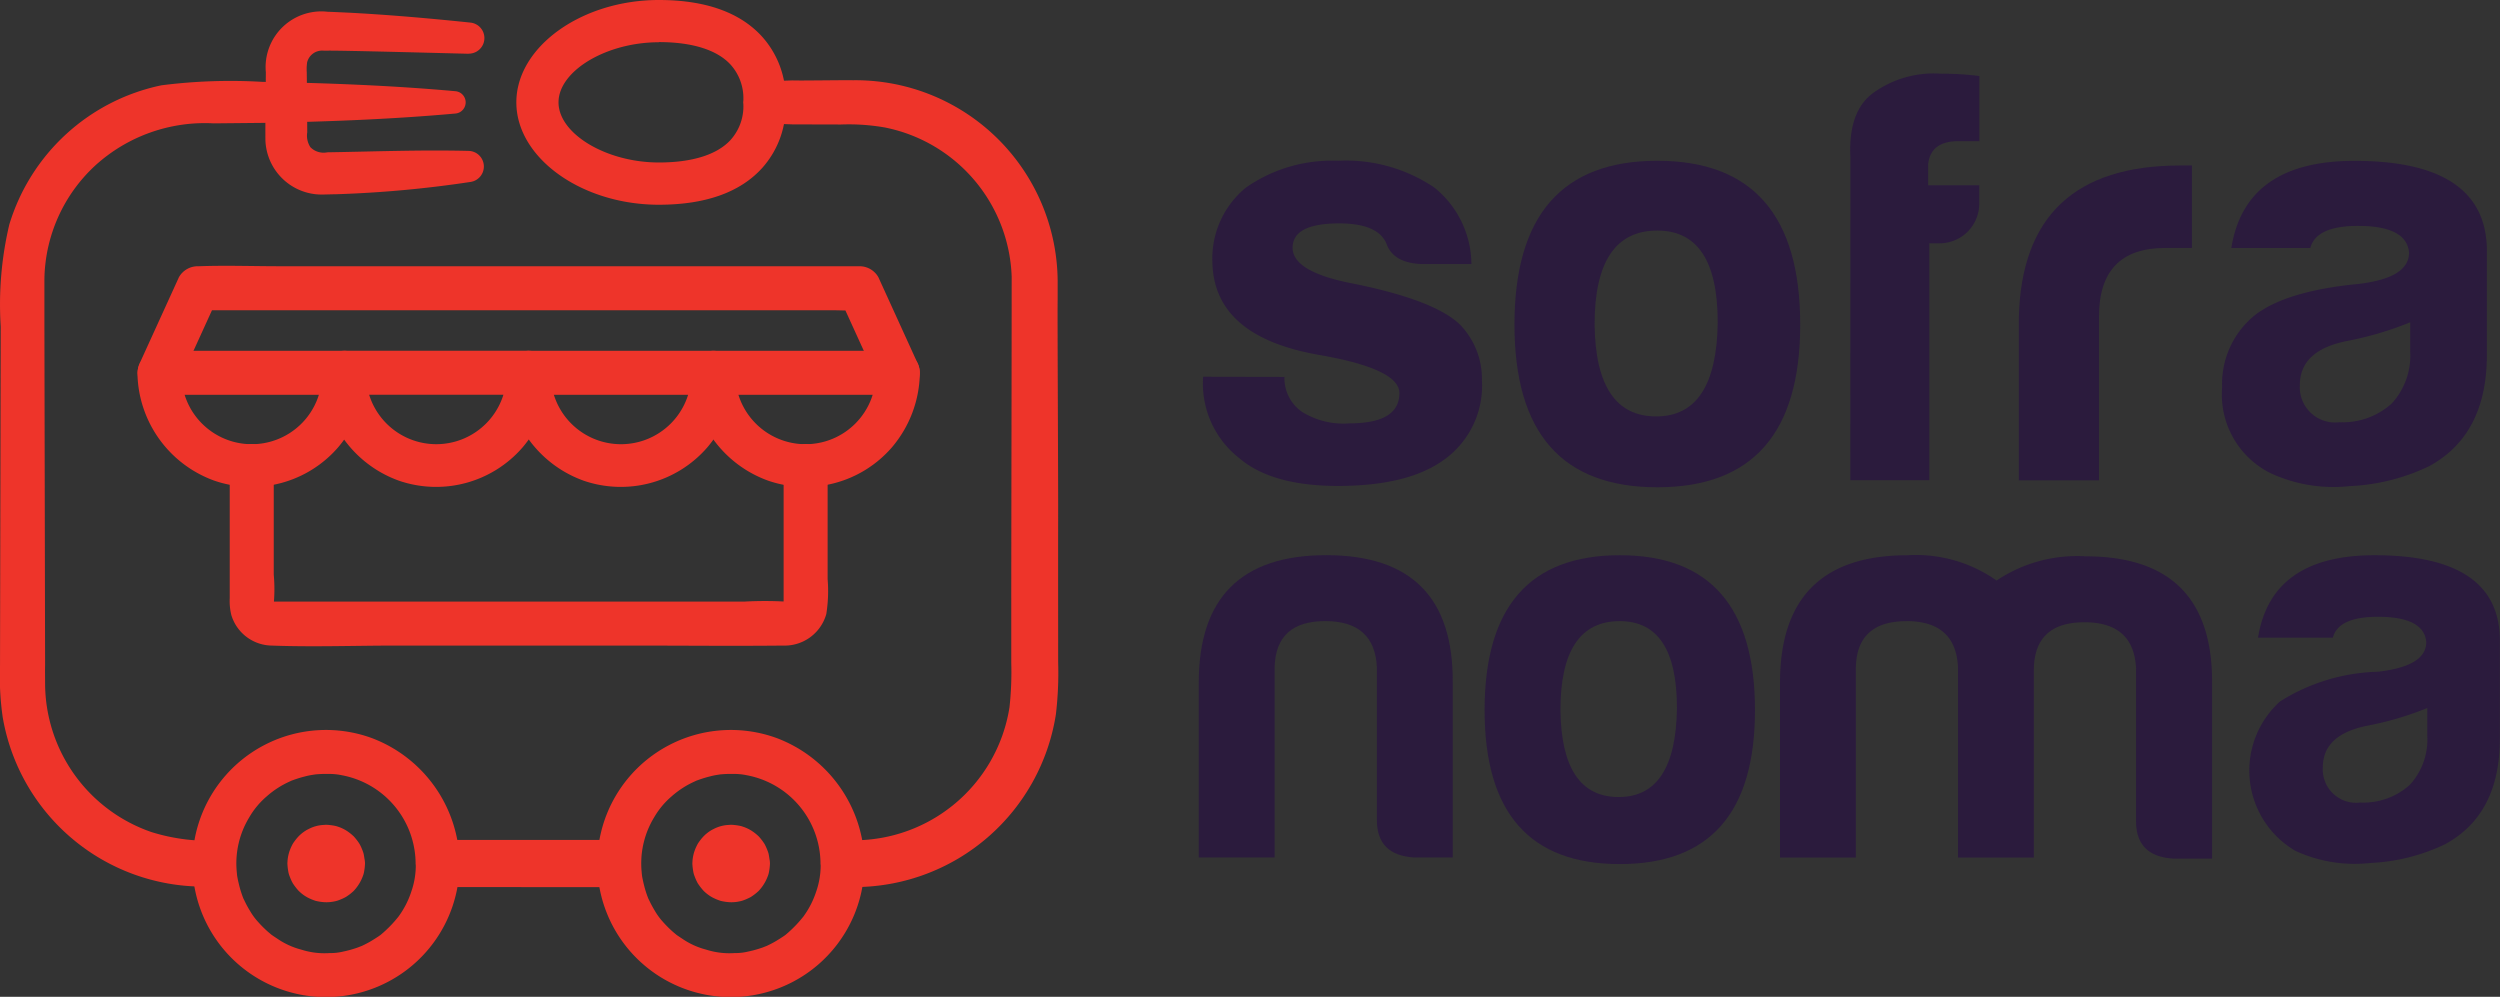 <svg id="Group_3543" data-name="Group 3543" xmlns="http://www.w3.org/2000/svg" xmlns:xlink="http://www.w3.org/1999/xlink" width="140.352" height="55.962" viewBox="0 0 140.352 55.962">
  <rect x="0" y="0" width="140.352" height="55.962" fill="#333333" stroke="none"/>
  <defs>
    <clipPath id="clip-path">
      <rect id="Rectangle_1715" data-name="Rectangle 1715" width="140.352" height="55.962" fill="none"/>
    </clipPath>
  </defs>
  <g id="Group_3542" data-name="Group 3542" clip-path="url(#clip-path)">
    <path id="Path_2056" data-name="Path 2056" d="M12.254,62.54a6.146,6.146,0,0,1,.115-1.173,10.763,10.763,0,0,1-3.86-.467,8.849,8.849,0,0,1-5.977-8.354c0-.2-.008-.82,0-1.018-.011-4.931-.028-13.986-.039-19v-2.69a8.864,8.864,0,0,1,2.855-6.361A9.144,9.144,0,0,1,12,21.111l2.715-.027c3.62-.066,7.24-.2,10.86-.526a.629.629,0,0,0,0-1.252c-3.62-.327-7.24-.46-10.86-.526a30.572,30.572,0,0,0-5.656.195A11.339,11.339,0,0,0,.523,26.789a19.516,19.516,0,0,0-.482,5.735c-.01,4.982-.03,14.109-.04,19a16.145,16.145,0,0,0,.149,2.914,11.43,11.43,0,0,0,11.274,9.521c.184,0,.592,0,1,0a6.118,6.118,0,0,1-.173-1.424" transform="translate(0 -14.185)" fill="#ee342a"/>
    <path id="Path_2057" data-name="Path 2057" d="M100.166,194.992a6.126,6.126,0,0,1-.179,1.445c3.511,0,7.1.006,10.635.006a6.013,6.013,0,0,1-.061-2.653c-3.555,0-7.156,0-10.515,0a6.158,6.158,0,0,1,.119,1.2" transform="translate(-75.659 -146.637)" fill="#ee342a"/>
    <path id="Path_2058" data-name="Path 2058" d="M189.858,43.048c.014-.809-.046-11.705-.026-12.217,0-.2,0-.831,0-1.02A11.352,11.352,0,0,0,178.337,18.5c-.381-.015-2.985.03-3.394.009l-1.374.049a1.186,1.186,0,0,0,0,2.371l1.374.049,2.715.007a11.766,11.766,0,0,1,2.469.166,8.855,8.855,0,0,1,7.123,8.368c0,4.927-.022,14.064-.023,18.96v2.715a18.184,18.184,0,0,1-.1,2.513,8.842,8.842,0,0,1-9.277,7.446h-.481a6.006,6.006,0,0,1-.06,2.643h1.229a11.466,11.466,0,0,0,11.195-9.7,19.784,19.784,0,0,0,.127-2.905c0-1.728-.006-6.363,0-8.145" transform="translate(-130.454 -13.995)" fill="#ee342a"/>
    <path id="Path_2059" data-name="Path 2059" d="M53.007,103.6v7.477a3.272,3.272,0,0,0,.091.943,2.407,2.407,0,0,0,2.265,1.71c2.327.087,4.673,0,7,0h13.3c2.8,0,5.609.029,8.412,0a2.429,2.429,0,0,0,2.424-1.77,8.2,8.2,0,0,0,.074-1.969V103.6a1.236,1.236,0,0,0-2.47,0v7.319c0,.151,0,.3,0,.454,0,.063.009-.119.035-.1.007.005-.082.072-.021.049.021-.008.149-.135.024-.038s-.012-.016.041-.017c.083,0,.019-.006.007-.007a20.762,20.762,0,0,0-2.276,0H55.363c.025,0,.114.021.131.055-.14-.29-.121.024-.049-.021-.06.038.129.036-.021-.049a.187.187,0,0,1,.055.129,9.079,9.079,0,0,0,0-1.62V103.6a1.236,1.236,0,0,0-2.47,0" transform="translate(-40.11 -77.487)" fill="#ee342a"/>
    <path id="Path_2060" data-name="Path 2060" d="M31.71,82.169a6.527,6.527,0,0,0,4.32,6.059,6.424,6.424,0,0,0,6.934-1.858,6.566,6.566,0,0,0,1.58-4.2,1.252,1.252,0,0,0-1.235-1.235H32.945a1.236,1.236,0,0,0,0,2.47H43.309l-1.235-1.235a3.947,3.947,0,1,1-7.893,0,1.236,1.236,0,0,0-2.47,0" transform="translate(-23.994 -61.242)" fill="#ee342a"/>
    <path id="Path_2061" data-name="Path 2061" d="M74.3,82.169a6.527,6.527,0,0,0,4.32,6.059,6.424,6.424,0,0,0,6.934-1.858,6.566,6.566,0,0,0,1.58-4.2A1.252,1.252,0,0,0,85.9,80.934H75.539a1.236,1.236,0,0,0,0,2.47H85.9l-1.235-1.235a3.947,3.947,0,1,1-7.893,0,1.236,1.236,0,0,0-2.47,0" transform="translate(-56.225 -61.242)" fill="#ee342a"/>
    <path id="Path_2062" data-name="Path 2062" d="M116.9,82.169a6.527,6.527,0,0,0,4.32,6.059,6.424,6.424,0,0,0,6.934-1.858,6.566,6.566,0,0,0,1.58-4.2,1.252,1.252,0,0,0-1.235-1.235H118.133a1.236,1.236,0,0,0,0,2.47H128.5l-1.235-1.235a3.947,3.947,0,1,1-7.893,0,1.236,1.236,0,0,0-2.47,0" transform="translate(-88.455 -61.242)" fill="#ee342a"/>
    <path id="Path_2063" data-name="Path 2063" d="M159.493,82.169a6.527,6.527,0,0,0,4.32,6.059,6.424,6.424,0,0,0,6.934-1.858,6.566,6.566,0,0,0,1.58-4.2,1.252,1.252,0,0,0-1.235-1.235H160.728a1.236,1.236,0,0,0,0,2.47h10.364l-1.235-1.235a3.947,3.947,0,1,1-7.893,0,1.236,1.236,0,0,0-2.47,0" transform="translate(-120.686 -61.242)" fill="#ee342a"/>
    <path id="Path_2064" data-name="Path 2064" d="M34.085,67.96l2.163-4.745-1.067.612h35.6c.485,0,.985.036,1.468,0,.021,0,.042,0,.063,0l-1.066-.612,2.163,4.745a1.244,1.244,0,0,0,1.69.443,1.264,1.264,0,0,0,.443-1.69l-2.163-4.745a1.215,1.215,0,0,0-1.067-.612H39.776c-1.507,0-3.026-.055-4.532,0h-.063a1.214,1.214,0,0,0-1.066.612l-2.163,4.745A1.272,1.272,0,0,0,32.4,68.4a1.245,1.245,0,0,0,1.69-.443" transform="translate(-24.068 -46.409)" fill="#ee342a"/>
    <path id="Path_2065" data-name="Path 2065" d="M72.643,5.041c-.915-.02-7.183-.192-7.938-.174l-.2,0a.87.87,0,0,0-.933.663,2.791,2.791,0,0,0-.019.554c.01.839.022,2.527.027,3.365a1.184,1.184,0,0,0,.178.839,1.042,1.042,0,0,0,.949.286c2.639-.042,5.283-.146,7.942-.079a.876.876,0,0,1,.112,1.74,64.028,64.028,0,0,1-7.594.694c-.143,0-.512.013-.651.014a3.162,3.162,0,0,1-3.284-3.035c-.011-1.062.018-2.761.024-3.824a3.129,3.129,0,0,1,3.478-3.4c.273.007,1,.043,1.286.056,2.26.122,4.495.32,6.742.554a.874.874,0,0,1-.117,1.741" transform="translate(-46.331 -2.023)" fill="#ee342a"/>
    <path id="Path_2066" data-name="Path 2066" d="M127.128,11.494c-4.338,0-8-2.632-8-5.747S122.79,0,127.128,0c2.622,0,4.578.7,5.814,2.077a5.175,5.175,0,0,1,1.3,3.67,5.175,5.175,0,0,1-1.3,3.67c-1.236,1.378-3.192,2.077-5.814,2.077m0-9.122c-2.947,0-5.632,1.609-5.632,3.375s2.684,3.375,5.632,3.375c1.874,0,3.267-.437,4.027-1.265a2.816,2.816,0,0,0,.718-2l-.01-.114.01-.115a2.816,2.816,0,0,0-.718-2c-.76-.828-2.153-1.265-4.027-1.265" transform="translate(-90.14)" fill="#ee342a"/>
    <path id="Path_2067" data-name="Path 2067" d="M57.024,175.922a4.509,4.509,0,0,1-.255,1.589,4.976,4.976,0,0,1-.71,1.383,6.938,6.938,0,0,1-1.011,1.036c-.1.076-.434.291-.627.4-.113.063-.228.122-.345.179.005,0-.188.087-.09.044s-.187.072-.216.082a6.215,6.215,0,0,1-.825.231,2.944,2.944,0,0,1-.744.083,4.312,4.312,0,0,1-1.607-.194,4.248,4.248,0,0,1-1.358-.624c-.084-.054-.3-.2-.3-.2.021.017-.168-.14-.223-.188a6.752,6.752,0,0,1-.628-.641,3.532,3.532,0,0,1-.373-.53q-.118-.193-.222-.394c-.026-.05-.175-.365-.12-.236a5.506,5.506,0,0,1-.264-.811q-.057-.226-.1-.455c0,.006-.03-.211-.017-.1.01.081-.012-.148-.014-.172a4.977,4.977,0,0,1,.7-3.074,4.557,4.557,0,0,1,.986-1.183,5.12,5.12,0,0,1,1.3-.836c.128-.06.03-.017,0-.006.06-.026.122-.048.183-.07.144-.052.289-.1.437-.143q.191-.054.385-.1c.065-.014.13-.027.2-.039.029-.005.3-.043.137-.025a6.125,6.125,0,0,1,.821-.035,3.379,3.379,0,0,1,.747.072,5.069,5.069,0,0,1,4.144,4.956,1.236,1.236,0,0,0,2.47,0,7.612,7.612,0,0,0-4.945-7.048,7.5,7.5,0,0,0-9,10.888,7.5,7.5,0,0,0,13.942-3.84,1.236,1.236,0,0,0-2.47,0" transform="translate(-33.682 -127.443)" fill="#ee342a"/>
    <path id="Path_2068" data-name="Path 2068" d="M73.281,196.323a.94.94,0,1,1-.94-.94.94.94,0,0,1,.94.94" transform="translate(-54.028 -147.844)" fill="#fff"/>
    <path id="Path_2069" data-name="Path 2069" d="M68.2,192.482a1.216,1.216,0,0,1-.009.13q.022-.164.044-.328a1.03,1.03,0,0,1-.067.242l.124-.295a1.045,1.045,0,0,1-.126.211l.193-.25a1.056,1.056,0,0,1-.155.155l.25-.193a1.045,1.045,0,0,1-.211.126l.3-.125a1.036,1.036,0,0,1-.242.068l.328-.044a1.053,1.053,0,0,1-.26,0l.328.044a1.033,1.033,0,0,1-.242-.068l.3.125a1.038,1.038,0,0,1-.211-.126l.25.193a1.044,1.044,0,0,1-.155-.155l.193.25a1.035,1.035,0,0,1-.126-.211l.125.295a1.029,1.029,0,0,1-.067-.242l.044.328a1.051,1.051,0,0,1,0-.259l-.044.328a1.029,1.029,0,0,1,.067-.242l-.125.295a1.034,1.034,0,0,1,.126-.211l-.193.25a1.055,1.055,0,0,1,.155-.155l-.25.193a1.037,1.037,0,0,1,.211-.126l-.3.125a1.032,1.032,0,0,1,.242-.068l-.328.044a1.053,1.053,0,0,1,.26,0l-.328-.044a1.035,1.035,0,0,1,.242.068l-.3-.125a1.044,1.044,0,0,1,.211.126l-.25-.193a1.055,1.055,0,0,1,.155.155l-.193-.25a1.044,1.044,0,0,1,.126.211l-.124-.295a1.03,1.03,0,0,1,.067.242q-.022-.164-.044-.328a1.215,1.215,0,0,1,.009.13,1.282,1.282,0,0,0,.362.873,1.236,1.236,0,0,0,1.747,0,1.271,1.271,0,0,0,.362-.873,3.253,3.253,0,0,0-.053-.458,1.041,1.041,0,0,0-.037-.16,3.167,3.167,0,0,0-.176-.422,1,1,0,0,0-.083-.137,3.136,3.136,0,0,0-.272-.344,2.717,2.717,0,0,0-.349-.284,2.1,2.1,0,0,0-.54-.264.982.982,0,0,0-.157-.045,3.2,3.2,0,0,0-.469-.061,1.016,1.016,0,0,0-.156.007,2,2,0,0,0-.878.237,1.063,1.063,0,0,0-.141.076,2.086,2.086,0,0,0-.467.389,3.067,3.067,0,0,0-.264.35,2.72,2.72,0,0,0-.187.416,2.179,2.179,0,0,0-.116.609.963.963,0,0,0,0,.17,3.189,3.189,0,0,0,.066.467,1.085,1.085,0,0,0,.046.143,2.806,2.806,0,0,0,.186.417,2.99,2.99,0,0,0,.263.351,1.045,1.045,0,0,0,.109.116,2.1,2.1,0,0,0,.5.354,2.976,2.976,0,0,0,.412.168,2.812,2.812,0,0,0,.465.073A2.166,2.166,0,0,0,69,194.6a1.039,1.039,0,0,0,.181-.052,2.743,2.743,0,0,0,.428-.191,2.816,2.816,0,0,0,.37-.278,1.091,1.091,0,0,0,.121-.121,2.432,2.432,0,0,0,.473-.81,1,1,0,0,0,.047-.17,3.083,3.083,0,0,0,.059-.5,1.27,1.27,0,0,0-.362-.873,1.236,1.236,0,0,0-1.747,0,1.3,1.3,0,0,0-.362.873" transform="translate(-50.187 -144.003)" fill="#ee342a"/>
    <path id="Path_2070" data-name="Path 2070" d="M150.443,175.922a4.509,4.509,0,0,1-.255,1.589,4.976,4.976,0,0,1-.71,1.383,6.939,6.939,0,0,1-1.011,1.036c-.1.076-.434.291-.627.4-.113.063-.228.122-.345.179.005,0-.188.087-.09.044s-.187.072-.216.082a6.225,6.225,0,0,1-.825.231,2.944,2.944,0,0,1-.744.083,4.312,4.312,0,0,1-1.607-.194,4.248,4.248,0,0,1-1.358-.624c-.084-.054-.3-.2-.3-.2.022.017-.168-.14-.222-.188a6.752,6.752,0,0,1-.628-.641,3.532,3.532,0,0,1-.373-.53q-.118-.193-.222-.394c-.026-.05-.175-.365-.12-.236a5.508,5.508,0,0,1-.264-.811q-.057-.226-.1-.455c0,.006-.03-.211-.017-.1.01.081-.012-.148-.014-.172a4.977,4.977,0,0,1,.7-3.074,4.558,4.558,0,0,1,.986-1.183,5.12,5.12,0,0,1,1.3-.836c.128-.06.03-.017,0-.006.06-.026.122-.048.183-.07.144-.052.289-.1.437-.143q.191-.054.385-.1c.065-.014.13-.027.2-.039.029-.005.3-.043.137-.025a6.124,6.124,0,0,1,.821-.035,3.379,3.379,0,0,1,.747.072,5.069,5.069,0,0,1,4.144,4.956,1.236,1.236,0,0,0,2.47,0,7.612,7.612,0,0,0-4.945-7.048,7.5,7.5,0,0,0-9,10.888,7.5,7.5,0,0,0,13.942-3.84,1.236,1.236,0,0,0-2.47,0" transform="translate(-104.371 -127.443)" fill="#ee342a"/>
    <path id="Path_2071" data-name="Path 2071" d="M166.7,196.323a.94.94,0,1,1-.94-.94.94.94,0,0,1,.94.94" transform="translate(-124.717 -147.844)" fill="#fff"/>
    <path id="Path_2072" data-name="Path 2072" d="M161.624,192.482a1.157,1.157,0,0,1-.009.13q.022-.164.044-.328a1.029,1.029,0,0,1-.067.242l.124-.295a1.024,1.024,0,0,1-.126.211l.193-.25a1.055,1.055,0,0,1-.155.155l.25-.193a1.044,1.044,0,0,1-.211.126l.3-.125a1.036,1.036,0,0,1-.242.068l.328-.044a1.053,1.053,0,0,1-.26,0l.328.044a1.033,1.033,0,0,1-.242-.068l.3.125a1.038,1.038,0,0,1-.211-.126l.25.193a1.056,1.056,0,0,1-.155-.155l.193.25a1.035,1.035,0,0,1-.126-.211l.125.295a1.029,1.029,0,0,1-.067-.242l.044.328a1.052,1.052,0,0,1,0-.259l-.044.328a1.029,1.029,0,0,1,.067-.242l-.125.295a1.034,1.034,0,0,1,.126-.211l-.193.25a1.055,1.055,0,0,1,.155-.155l-.25.193a1.037,1.037,0,0,1,.211-.126l-.3.125a1.031,1.031,0,0,1,.242-.068l-.328.044a1.053,1.053,0,0,1,.26,0l-.328-.044a1.035,1.035,0,0,1,.242.068l-.3-.125a1.043,1.043,0,0,1,.211.126l-.25-.193a1.055,1.055,0,0,1,.155.155l-.193-.25a1.034,1.034,0,0,1,.126.211l-.124-.295a1.029,1.029,0,0,1,.067.242q-.022-.164-.044-.328a1.156,1.156,0,0,1,.009.13,1.282,1.282,0,0,0,.362.873,1.236,1.236,0,0,0,1.747,0,1.271,1.271,0,0,0,.362-.873,3.254,3.254,0,0,0-.053-.458,1.041,1.041,0,0,0-.037-.16,3.168,3.168,0,0,0-.176-.422,1,1,0,0,0-.083-.137,3.135,3.135,0,0,0-.272-.344,2.717,2.717,0,0,0-.349-.284,2.1,2.1,0,0,0-.54-.264.983.983,0,0,0-.157-.045,3.2,3.2,0,0,0-.469-.061,1.016,1.016,0,0,0-.156.007,2,2,0,0,0-.878.237,1.063,1.063,0,0,0-.141.076,2.091,2.091,0,0,0-.467.389,3.066,3.066,0,0,0-.264.35,2.72,2.72,0,0,0-.187.416,2.178,2.178,0,0,0-.116.609.962.962,0,0,0,0,.17,3.188,3.188,0,0,0,.066.467,1.087,1.087,0,0,0,.046.143,2.807,2.807,0,0,0,.186.417,2.991,2.991,0,0,0,.263.351,1.043,1.043,0,0,0,.109.116,2.1,2.1,0,0,0,.5.354,2.975,2.975,0,0,0,.412.168,2.813,2.813,0,0,0,.465.073,2.166,2.166,0,0,0,.626-.05,1.032,1.032,0,0,0,.181-.052,2.744,2.744,0,0,0,.428-.191,2.818,2.818,0,0,0,.37-.278,1.091,1.091,0,0,0,.121-.121,2.432,2.432,0,0,0,.473-.81.974.974,0,0,0,.047-.17,3.083,3.083,0,0,0,.059-.5,1.269,1.269,0,0,0-.362-.873,1.236,1.236,0,0,0-1.747,0,1.3,1.3,0,0,0-.362.873" transform="translate(-120.876 -144.003)" fill="#ee342a"/>
    <path id="Path_2073" data-name="Path 2073" d="M282.175,49.244a2.286,2.286,0,0,0,.978,1.956,4.4,4.4,0,0,0,2.674.652q2.8,0,2.8-1.7,0-1.37-4.565-2.152-5.869-1.043-5.934-5.217a5.143,5.143,0,0,1,1.891-4.174,8.442,8.442,0,0,1,5.152-1.5,8.879,8.879,0,0,1,5.413,1.5,5.573,5.573,0,0,1,2.087,4.3h-2.8q-1.565-.065-1.956-1.109-.456-1.174-2.674-1.174-2.609,0-2.609,1.369t3.456,2.022q4.5.913,5.934,2.283a4.383,4.383,0,0,1,1.239,3.13,5.111,5.111,0,0,1-2.087,4.435q-2.022,1.5-6,1.5-3.717,0-5.543-1.565a5.315,5.315,0,0,1-2.022-4.565Z" transform="translate(-210.064 -28.084)" fill="#2b1b3d"/>
    <path id="Path_2074" data-name="Path 2074" d="M365.48,46.31q0,9.13-8.021,9.13t-8.021-9.13q0-9.2,8.021-9.2t8.021,9.2m-11.543,0q.065,5.152,3.456,5.152t3.456-5.282q0-5.152-3.391-5.152-3.522,0-3.521,5.282" transform="translate(-264.415 -28.084)" fill="#2b1b3d"/>
    <path id="Path_2075" data-name="Path 2075" d="M426.922,21.708q-.131-2.543,1.239-3.587a5.8,5.8,0,0,1,3.847-1.109,16.326,16.326,0,0,1,2.152.13V20.8h-1.174q-1.565,0-1.7,1.3v1.174h2.869v1.043a2.227,2.227,0,0,1-2.217,2.217h-.587v13.3h-4.434Z" transform="translate(-323.038 -12.874)" fill="#2b1b3d"/>
    <path id="Path_2076" data-name="Path 2076" d="M465.819,46.729q.2-8.543,9.065-8.543h.652v4.63h-1.5q-3.717,0-3.717,3.847v9.2h-4.5Z" transform="translate(-352.48 -28.895)" fill="#2b1b3d"/>
    <path id="Path_2077" data-name="Path 2077" d="M519.893,55.374a8.394,8.394,0,0,1-4.434-.717,4.932,4.932,0,0,1-2.739-4.826,4.974,4.974,0,0,1,1.826-4.043q1.761-1.369,5.8-1.761,2.869-.326,2.869-1.761-.13-1.5-2.869-1.5-2.348,0-2.674,1.239h-4.435q.783-4.891,6.913-4.891,7.3,0,7.434,4.891v6q0,4.5-3.261,6.261a11.437,11.437,0,0,1-4.435,1.109m-.13-8.152q-2.674.522-2.674,2.478a1.978,1.978,0,0,0,2.217,2.087,4.107,4.107,0,0,0,2.935-1.044,3.967,3.967,0,0,0,1.043-2.935v-1.63a18.7,18.7,0,0,1-3.522,1.043" transform="translate(-387.969 -28.084)" fill="#2b1b3d"/>
    <path id="Path_2078" data-name="Path 2078" d="M288.7,145.079q-2.1-.123-2.1-2.1V134.4q-.123-2.592-2.9-2.592T280.86,134.4v10.676H276.6v-9.812q0-7.158,7.158-7.158t7.1,7.158v9.812Z" transform="translate(-209.301 -96.939)" fill="#2b1b3d"/>
    <path id="Path_2079" data-name="Path 2079" d="M357.727,136.81q0,8.639-7.59,8.639t-7.59-8.639q0-8.7,7.59-8.7t7.59,8.7m-10.922,0q.061,4.875,3.27,4.875t3.271-5q0-4.875-3.209-4.875-3.332,0-3.332,5" transform="translate(-259.201 -96.939)" fill="#2b1b3d"/>
    <path id="Path_2080" data-name="Path 2080" d="M417.808,131.812q-2.777,0-2.839,2.592V145.08h-4.258v-9.811q0-7.158,7.158-7.158a7.855,7.855,0,0,1,5,1.419,8.111,8.111,0,0,1,5-1.358q7.158,0,7.1,7.158v9.812H432.8q-2.1-.124-2.1-2.1v-8.577q-.124-2.592-2.9-2.592t-2.838,2.592V145.08h-4.258V134.4q-.123-2.592-2.9-2.592" transform="translate(-310.78 -96.939)" fill="#2b1b3d"/>
    <path id="Path_2081" data-name="Path 2081" d="M525.8,145.388a7.942,7.942,0,0,1-4.2-.679,5.222,5.222,0,0,1-.864-8.392,10.818,10.818,0,0,1,5.492-1.666q2.715-.308,2.715-1.666-.123-1.419-2.715-1.419-2.222,0-2.53,1.172h-4.2q.74-4.628,6.541-4.628,6.911,0,7.035,4.628v5.677q0,4.258-3.085,5.924a10.827,10.827,0,0,1-4.2,1.049m-.124-7.714q-2.53.493-2.53,2.345a1.872,1.872,0,0,0,2.1,1.975,3.886,3.886,0,0,0,2.777-.987,3.754,3.754,0,0,0,.987-2.777v-1.543a17.67,17.67,0,0,1-3.333.987" transform="translate(-392.73 -96.939)" fill="#2b1b3d"/>
  </g>
</svg>
